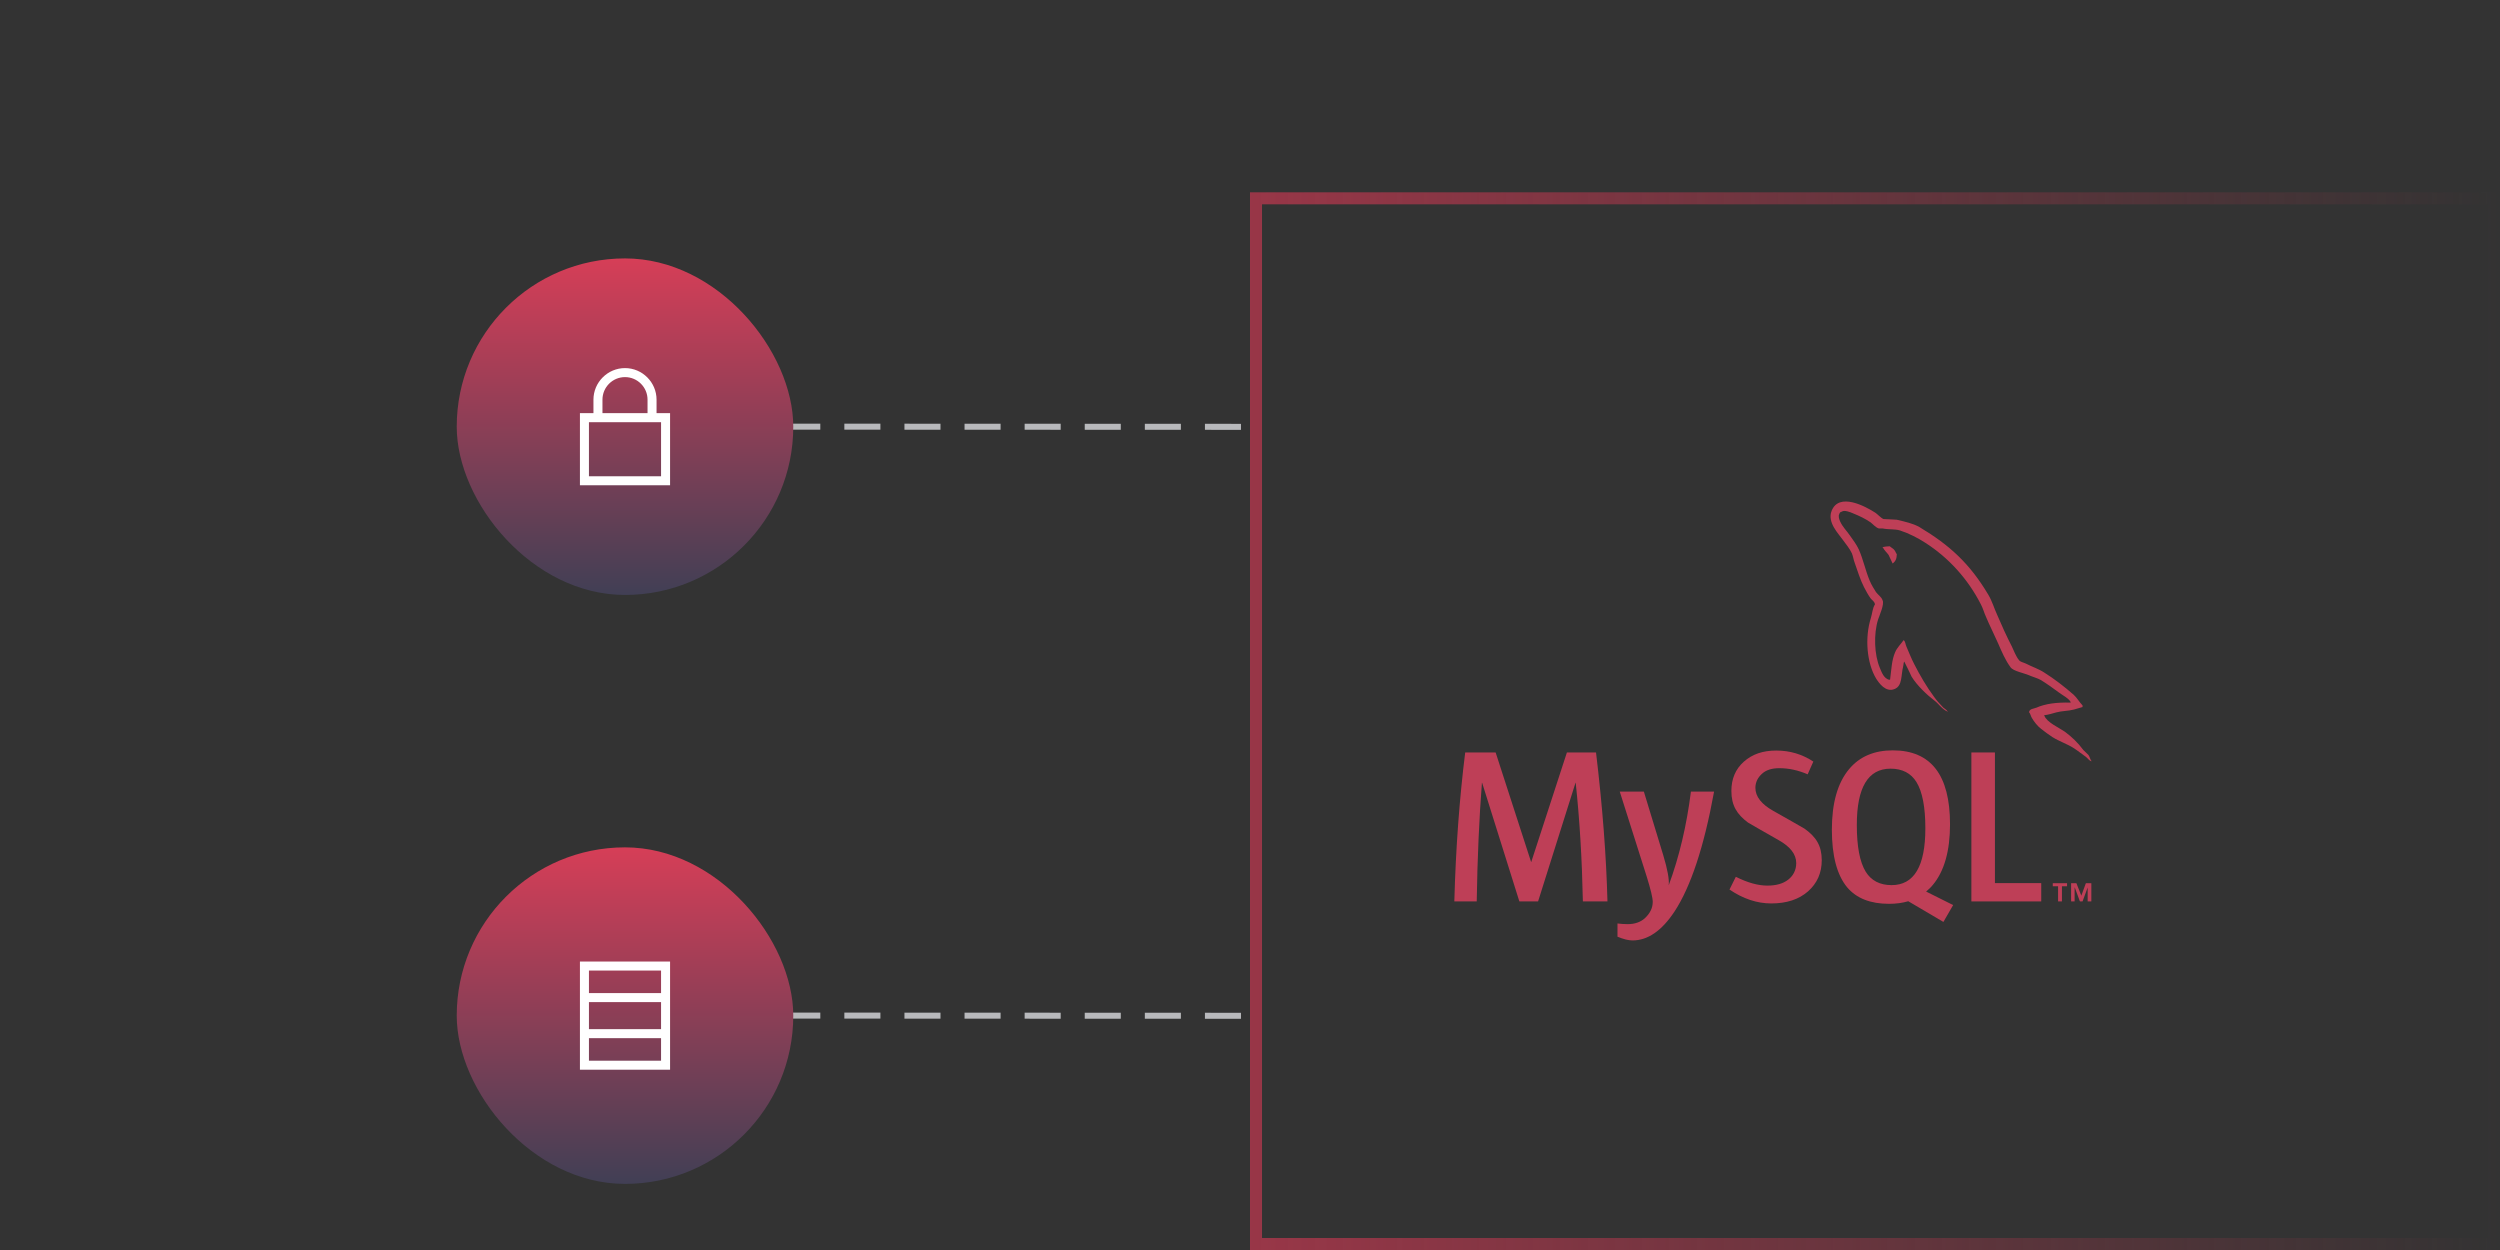 <svg width="416" height="208" viewBox="0 0 416 208" fill="none" xmlns="http://www.w3.org/2000/svg">
<rect x="0" y="0" width="416" height="208" fill="#333333" stroke="none"/>
<g clip-path="url(#clip0_109_9018)">
<path d="M101 70.982L285.041 71.06" stroke="#B8B9BC" stroke-linecap="square" stroke-dasharray="5 5"/>
<path d="M101 168.982L285.041 169.06" stroke="#B8B9BC" stroke-linecap="square" stroke-dasharray="5 5"/>
</g>
<rect x="76" y="43" width="56" height="56" rx="28" fill="url(#paint0_linear_109_9018)"/>
<path d="M104 61.25C101.117 61.25 98.75 63.617 98.75 66.5V68.75H96.5V80.75H111.5V68.75H109.25V66.5C109.25 63.617 106.883 61.25 104 61.25ZM104 62.75C106.065 62.75 107.75 64.435 107.75 66.5V68.75H100.25V66.5C100.25 64.435 101.935 62.75 104 62.75ZM98 70.25H110V79.25H98V70.25Z" fill="white"/>
<rect x="76" y="141" width="56" height="56" rx="28" fill="url(#paint1_linear_109_9018)"/>
<path d="M98 161H97.5V161.5V165.25V165.75H98H110H110.5V165.25V161.5V161H110H98ZM98 166.25H97.5V166.75V171.25V171.75H98H110H110.5V171.25V166.75V166.25H110H98ZM98 172.25H97.5V172.75V176.5V177H98H110H110.5V176.5V172.75V172.25H110H98ZM111 177.5H97V160.5H111V177.5Z" stroke="white"/>
<path d="M209 33H415V207H209V33Z" stroke="url(#paint2_linear_109_9018)" stroke-width="2"/>
<g clip-path="url(#clip1_109_9018)">
<path d="M267.481 149.997H263.391C263.25 142.995 262.857 136.407 262.196 130.25H262.165L255.936 149.997H252.821L246.624 130.25H246.593C246.137 136.168 245.838 142.755 245.728 149.997H242C242.236 141.192 242.849 132.93 243.809 125.21H248.873L254.772 143.425H254.803L260.733 125.21H265.578C266.663 134.254 267.292 142.516 267.481 149.997Z" fill="#BE3F57"/>
<path d="M285.224 131.718C283.556 140.889 281.354 147.54 278.633 151.687C276.51 154.893 274.182 156.488 271.649 156.488C270.973 156.488 270.139 156.281 269.148 155.866V153.665C269.636 153.729 270.202 153.777 270.847 153.777C272.027 153.777 272.986 153.442 273.71 152.788C274.575 151.975 275.015 151.081 275.015 150.077C275.015 149.391 274.669 147.987 274.009 145.85L269.526 131.718H273.537L276.761 142.293C277.485 144.685 277.784 146.376 277.674 147.317C279.435 142.548 280.662 137.348 281.37 131.718H285.224Z" fill="#BE3F57"/>
<path d="M303.139 143.138C303.139 145.244 302.384 146.966 300.859 148.322C299.333 149.662 297.304 150.332 294.74 150.332C292.349 150.332 290.037 149.55 287.788 148.019L288.841 145.898C290.776 146.871 292.522 147.365 294.095 147.365C295.574 147.365 296.722 147.03 297.555 146.376C298.389 145.722 298.892 144.797 298.892 143.617C298.892 142.149 297.886 140.889 296.03 139.836C294.315 138.879 290.886 136.886 290.886 136.886C289.03 135.514 288.102 134.047 288.102 131.606C288.102 129.596 288.794 127.97 290.178 126.741C291.563 125.497 293.356 124.891 295.558 124.891C297.823 124.891 299.883 125.497 301.739 126.725L300.796 128.847C299.207 128.161 297.634 127.826 296.093 127.826C294.834 127.826 293.875 128.129 293.198 128.751C292.522 129.357 292.097 130.139 292.097 131.096C292.097 132.563 293.136 133.839 295.039 134.908C296.769 135.865 300.277 137.891 300.277 137.891C302.196 139.262 303.139 140.73 303.139 143.138Z" fill="#BE3F57"/>
<path fill-rule="evenodd" clip-rule="evenodd" d="M310.454 145.052C309.463 143.441 308.975 140.841 308.975 137.268C308.975 131.032 310.847 127.906 314.59 127.906C316.541 127.906 317.988 128.655 318.9 130.139C319.891 131.75 320.379 134.318 320.379 137.843C320.379 144.127 318.507 147.285 314.763 147.285C312.813 147.285 311.366 146.536 310.454 145.052ZM325.003 150.603L320.505 148.354C320.898 148.019 321.291 147.668 321.621 147.253C323.525 144.972 324.484 141.607 324.484 137.157C324.484 128.958 321.307 124.859 314.968 124.859C311.853 124.859 309.431 125.896 307.685 127.985C305.782 130.266 304.823 133.616 304.823 138.05C304.823 142.404 305.672 145.594 307.355 147.636C308.896 149.47 311.224 150.396 314.339 150.396C315.503 150.396 316.572 150.252 317.532 149.965L323.383 153.41L325.003 150.603Z" fill="#BE3F57"/>
<path d="M339.662 149.997H328.039V125.21H331.955V146.95H339.662V149.997Z" fill="#BE3F57"/>
<path d="M342.462 149.997H343.107V147.477H343.957V146.966H341.582V147.477H342.462V149.997ZM347.386 149.997H347.999V146.966H347.087L346.332 149.04L345.514 146.966H344.633V149.997H345.215V147.684H345.246L346.096 149.997H346.536L347.386 147.684V149.997Z" fill="#BE3F57"/>
<path fill-rule="evenodd" clip-rule="evenodd" d="M344.57 116.916C342.211 116.852 340.37 117.092 338.845 117.761C338.404 117.937 337.696 117.937 337.633 118.511C337.869 118.75 337.901 119.133 338.105 119.468C338.451 120.074 339.081 120.872 339.647 121.286C340.26 121.765 340.889 122.243 341.534 122.658C342.683 123.376 343.988 123.791 345.105 124.508C345.75 124.923 346.41 125.465 347.055 125.912C347.386 126.151 347.59 126.534 347.999 126.694V126.598C347.795 126.327 347.732 125.944 347.527 125.641C347.228 125.338 346.929 125.067 346.646 124.78C345.797 123.615 344.727 122.594 343.579 121.749C342.635 121.095 340.559 120.186 340.182 119.085C340.182 119.085 340.15 119.053 340.119 119.021C340.764 118.958 341.534 118.718 342.163 118.543C343.17 118.272 344.082 118.336 345.121 118.064C345.592 117.937 346.064 117.793 346.536 117.65V117.379C346.001 116.836 345.624 116.119 345.058 115.608C343.548 114.284 341.896 113.008 340.182 111.924C339.269 111.318 338.09 110.935 337.114 110.424C336.768 110.249 336.171 110.153 335.966 109.85C335.431 109.196 335.133 108.319 334.755 107.537C333.906 105.894 333.072 104.06 332.333 102.322C331.798 101.157 331.483 99.993 330.823 98.908C327.787 93.82 324.468 90.742 319.403 87.711C318.318 87.089 317.012 86.818 315.628 86.483C314.889 86.451 314.15 86.387 313.41 86.371C312.939 86.164 312.467 85.59 312.058 85.319C310.375 84.234 306.033 81.905 304.791 84.984C303.989 86.93 305.971 88.844 306.647 89.833C307.15 90.519 307.795 91.3 308.157 92.082C308.361 92.592 308.424 93.134 308.629 93.677C309.101 95.001 309.541 96.468 310.17 97.696C310.501 98.318 310.847 98.988 311.256 99.546C311.492 99.881 311.9 100.025 311.995 100.567C311.586 101.173 311.554 102.066 311.318 102.816C310.249 106.198 310.674 110.392 312.168 112.881C312.64 113.63 313.757 115.273 315.267 114.651C316.588 114.109 316.305 112.402 316.682 110.903C316.777 110.536 316.714 110.297 316.887 110.057V110.121C317.296 110.951 317.72 111.764 318.098 112.61C319.01 114.077 320.614 115.608 321.936 116.613C322.644 117.155 323.21 118.08 324.091 118.415V118.32H324.028C323.855 118.049 323.587 117.937 323.351 117.73C322.817 117.187 322.235 116.533 321.81 115.927C320.567 114.252 319.482 112.386 318.507 110.472C318.035 109.547 317.626 108.526 317.233 107.601C317.06 107.25 317.06 106.708 316.761 106.517C316.32 107.17 315.675 107.745 315.345 108.542C314.779 109.834 314.732 111.413 314.512 113.072C314.401 113.104 314.449 113.072 314.401 113.136C313.458 112.897 313.127 111.908 312.781 111.078C311.9 108.957 311.743 105.544 312.514 103.087C312.718 102.465 313.615 100.487 313.253 99.881C313.08 99.307 312.482 98.988 312.168 98.525C311.79 97.951 311.366 97.234 311.114 96.612C310.406 94.937 310.044 93.07 309.289 91.396C308.928 90.614 308.314 89.801 307.811 89.083C307.245 88.269 306.631 87.711 306.191 86.754C306.049 86.419 305.845 85.877 306.065 85.526C306.128 85.287 306.238 85.191 306.474 85.143C306.851 84.808 307.952 85.239 308.33 85.414C309.431 85.861 310.343 86.292 311.256 86.914C311.665 87.217 312.105 87.775 312.64 87.935H313.269C314.213 88.142 315.282 87.998 316.163 88.269C317.72 88.78 319.152 89.53 320.41 90.343C324.279 92.831 327.472 96.356 329.627 100.583C329.989 101.269 330.131 101.907 330.461 102.625C331.074 104.092 331.845 105.591 332.474 107.027C333.088 108.431 333.685 109.866 334.566 111.046C335.007 111.668 336.784 112.003 337.571 112.338C338.153 112.61 339.081 112.849 339.615 113.168C340.622 113.79 341.629 114.508 342.572 115.209C343.013 115.576 344.491 116.326 344.57 116.916Z" fill="#BE3F57"/>
<path fill-rule="evenodd" clip-rule="evenodd" d="M314.464 90.901C313.961 90.901 313.615 90.965 313.253 91.045V91.109H313.316C313.552 91.587 313.961 91.922 314.26 92.337C314.496 92.815 314.7 93.294 314.936 93.772C314.968 93.74 314.999 93.709 314.999 93.709C315.408 93.406 315.628 92.927 315.628 92.209C315.455 92.002 315.424 91.794 315.267 91.587C315.078 91.284 314.7 91.141 314.464 90.901Z" fill="#BE3F57"/>
</g>
<defs>
<linearGradient id="paint0_linear_109_9018" x1="104" y1="43" x2="104" y2="99" gradientUnits="userSpaceOnUse">
<stop stop-color="#D63E57"/>
<stop offset="1" stop-color="#413F55"/>
</linearGradient>
<linearGradient id="paint1_linear_109_9018" x1="104" y1="141" x2="104" y2="197" gradientUnits="userSpaceOnUse">
<stop stop-color="#D63E57"/>
<stop offset="1" stop-color="#413F55"/>
</linearGradient>
<linearGradient id="paint2_linear_109_9018" x1="208" y1="120" x2="416" y2="120" gradientUnits="userSpaceOnUse">
<stop stop-color="#A4374A" stop-opacity="0.9"/>
<stop offset="1" stop-color="#A4374A" stop-opacity="0"/>
<stop offset="1" stop-color="#A4374A" stop-opacity="0"/>
</linearGradient>
<clipPath id="clip0_109_9018">
<rect width="87" height="100" fill="white" transform="translate(121 70)"/>
</clipPath>
<clipPath id="clip1_109_9018">
<rect width="106.024" height="73" fill="white" transform="translate(242 83.5)"/>
</clipPath>
</defs>
</svg>
